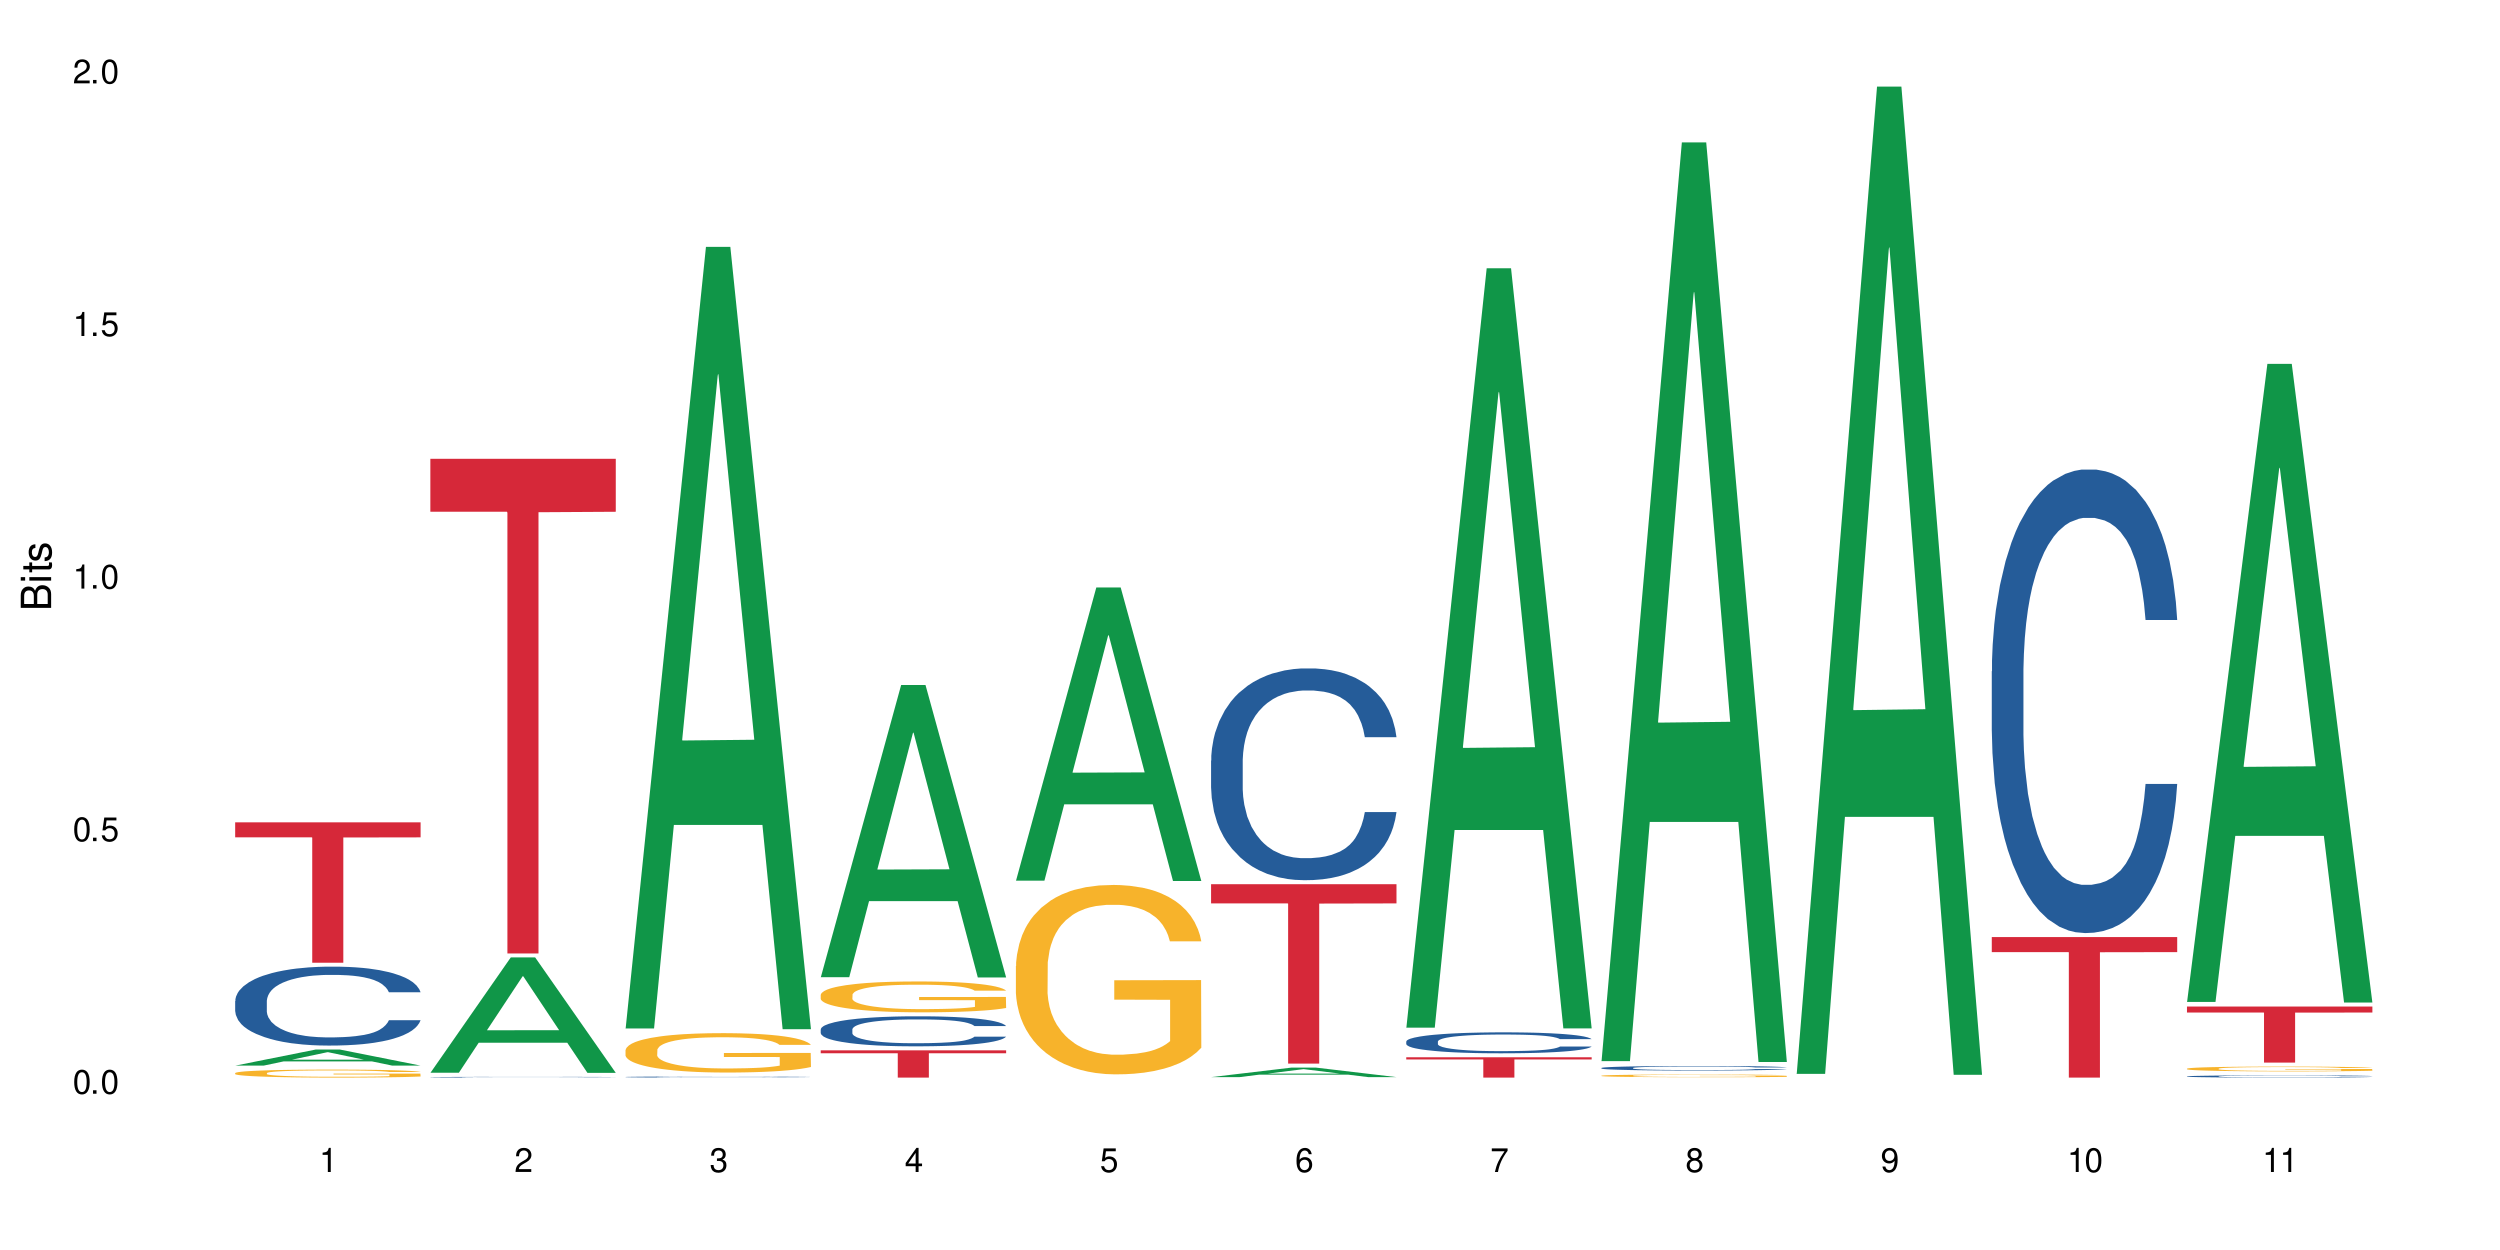 <?xml version="1.0" encoding="UTF-8"?>
<svg xmlns="http://www.w3.org/2000/svg" xmlns:xlink="http://www.w3.org/1999/xlink" width="720" height="360" viewBox="0 0 720 360">
<defs>
<g>
<g id="glyph-0-0">
</g>
<g id="glyph-0-1">
<path d="M 2.641 -6.938 C 2 -6.938 1.422 -6.656 1.078 -6.172 C 0.641 -5.562 0.406 -4.641 0.406 -3.359 C 0.406 -1.016 1.188 0.219 2.641 0.219 C 4.078 0.219 4.859 -1.016 4.859 -3.297 C 4.859 -4.641 4.656 -5.547 4.203 -6.172 C 3.844 -6.656 3.281 -6.938 2.641 -6.938 Z M 2.641 -6.188 C 3.547 -6.188 4 -5.25 4 -3.375 C 4 -1.406 3.562 -0.484 2.625 -0.484 C 1.734 -0.484 1.281 -1.438 1.281 -3.344 C 1.281 -5.25 1.734 -6.188 2.641 -6.188 Z M 2.641 -6.188 "/>
</g>
<g id="glyph-0-2">
<path d="M 1.828 -1 L 0.828 -1 L 0.828 0 L 1.828 0 Z M 1.828 -1 "/>
</g>
<g id="glyph-0-3">
<path d="M 4.562 -6.797 L 1.062 -6.797 L 0.547 -3.094 L 1.328 -3.094 C 1.719 -3.562 2.047 -3.734 2.578 -3.734 C 3.484 -3.734 4.062 -3.109 4.062 -2.094 C 4.062 -1.125 3.484 -0.531 2.578 -0.531 C 1.828 -0.531 1.375 -0.906 1.188 -1.672 L 0.328 -1.672 C 0.453 -1.109 0.547 -0.844 0.75 -0.594 C 1.125 -0.078 1.828 0.219 2.594 0.219 C 3.969 0.219 4.922 -0.781 4.922 -2.219 C 4.922 -3.562 4.031 -4.484 2.719 -4.484 C 2.25 -4.484 1.859 -4.359 1.469 -4.062 L 1.734 -5.969 L 4.562 -5.969 Z M 4.562 -6.797 "/>
</g>
<g id="glyph-0-4">
<path d="M 2.484 -4.938 L 2.484 0 L 3.328 0 L 3.328 -6.938 L 2.766 -6.938 C 2.469 -5.875 2.281 -5.734 0.984 -5.562 L 0.984 -4.938 Z M 2.484 -4.938 "/>
</g>
<g id="glyph-0-5">
<path d="M 4.859 -0.828 L 1.281 -0.828 C 1.359 -1.406 1.672 -1.781 2.5 -2.281 L 3.469 -2.828 C 4.406 -3.344 4.906 -4.062 4.906 -4.906 C 4.906 -5.484 4.672 -6.031 4.266 -6.406 C 3.859 -6.766 3.375 -6.938 2.719 -6.938 C 1.859 -6.938 1.219 -6.625 0.844 -6.031 C 0.609 -5.672 0.5 -5.234 0.484 -4.531 L 1.328 -4.531 C 1.359 -5.016 1.406 -5.281 1.531 -5.516 C 1.75 -5.938 2.188 -6.203 2.703 -6.203 C 3.469 -6.203 4.031 -5.641 4.031 -4.891 C 4.031 -4.344 3.719 -3.859 3.125 -3.516 L 2.234 -3 C 0.812 -2.172 0.406 -1.531 0.328 -0.016 L 4.859 -0.016 Z M 4.859 -0.828 "/>
</g>
<g id="glyph-0-6">
<path d="M 2.125 -3.188 L 2.578 -3.188 C 3.5 -3.188 3.984 -2.766 3.984 -1.922 C 3.984 -1.062 3.469 -0.531 2.594 -0.531 C 1.656 -0.531 1.203 -1 1.156 -2.016 L 0.312 -2.016 C 0.344 -1.453 0.438 -1.094 0.609 -0.781 C 0.953 -0.109 1.625 0.219 2.547 0.219 C 3.953 0.219 4.859 -0.625 4.859 -1.938 C 4.859 -2.828 4.516 -3.297 3.703 -3.594 C 4.344 -3.844 4.656 -4.328 4.656 -5.031 C 4.656 -6.219 3.875 -6.938 2.578 -6.938 C 1.203 -6.938 0.484 -6.172 0.453 -4.703 L 1.297 -4.703 C 1.312 -5.125 1.344 -5.359 1.453 -5.578 C 1.641 -5.969 2.062 -6.203 2.594 -6.203 C 3.344 -6.203 3.797 -5.75 3.797 -5 C 3.797 -4.516 3.609 -4.219 3.25 -4.047 C 3.016 -3.953 2.703 -3.922 2.125 -3.906 Z M 2.125 -3.188 "/>
</g>
<g id="glyph-0-7">
<path d="M 3.141 -1.672 L 3.141 0 L 3.984 0 L 3.984 -1.672 L 4.984 -1.672 L 4.984 -2.438 L 3.984 -2.438 L 3.984 -6.938 L 3.359 -6.938 L 0.266 -2.578 L 0.266 -1.672 Z M 3.141 -2.438 L 1 -2.438 L 3.141 -5.5 Z M 3.141 -2.438 "/>
</g>
<g id="glyph-0-8">
<path d="M 4.781 -5.125 C 4.609 -6.266 3.891 -6.938 2.844 -6.938 C 2.094 -6.938 1.422 -6.578 1.031 -5.953 C 0.594 -5.266 0.406 -4.422 0.406 -3.172 C 0.406 -2 0.578 -1.25 0.984 -0.641 C 1.359 -0.078 1.953 0.219 2.703 0.219 C 3.984 0.219 4.922 -0.75 4.922 -2.094 C 4.922 -3.375 4.062 -4.281 2.844 -4.281 C 2.172 -4.281 1.641 -4.031 1.281 -3.516 C 1.281 -5.234 1.828 -6.188 2.797 -6.188 C 3.391 -6.188 3.797 -5.797 3.938 -5.125 Z M 2.734 -3.531 C 3.547 -3.531 4.062 -2.953 4.062 -2.031 C 4.062 -1.156 3.484 -0.531 2.703 -0.531 C 1.922 -0.531 1.328 -1.188 1.328 -2.078 C 1.328 -2.938 1.906 -3.531 2.734 -3.531 Z M 2.734 -3.531 "/>
</g>
<g id="glyph-0-9">
<path d="M 4.984 -6.797 L 0.438 -6.797 L 0.438 -5.969 L 4.109 -5.969 C 2.5 -3.656 1.828 -2.234 1.328 0 L 2.219 0 C 2.594 -2.172 3.453 -4.047 4.984 -6.094 Z M 4.984 -6.797 "/>
</g>
<g id="glyph-0-10">
<path d="M 3.75 -3.656 C 4.469 -4.094 4.688 -4.438 4.688 -5.078 C 4.688 -6.172 3.844 -6.938 2.641 -6.938 C 1.438 -6.938 0.594 -6.172 0.594 -5.094 C 0.594 -4.438 0.812 -4.094 1.516 -3.656 C 0.734 -3.266 0.359 -2.703 0.359 -1.922 C 0.359 -0.656 1.281 0.219 2.641 0.219 C 3.984 0.219 4.922 -0.656 4.922 -1.922 C 4.922 -2.703 4.531 -3.266 3.75 -3.656 Z M 2.641 -6.188 C 3.359 -6.188 3.812 -5.75 3.812 -5.062 C 3.812 -4.406 3.344 -3.984 2.641 -3.984 C 1.922 -3.984 1.453 -4.406 1.453 -5.078 C 1.453 -5.75 1.922 -6.188 2.641 -6.188 Z M 2.641 -3.266 C 3.484 -3.266 4.062 -2.719 4.062 -1.906 C 4.062 -1.078 3.484 -0.531 2.625 -0.531 C 1.797 -0.531 1.219 -1.094 1.219 -1.906 C 1.219 -2.719 1.781 -3.266 2.641 -3.266 Z M 2.641 -3.266 "/>
</g>
<g id="glyph-0-11">
<path d="M 0.516 -1.578 C 0.672 -0.453 1.406 0.219 2.438 0.219 C 3.188 0.219 3.859 -0.141 4.266 -0.766 C 4.688 -1.453 4.891 -2.297 4.891 -3.547 C 4.891 -4.719 4.703 -5.453 4.312 -6.078 C 3.938 -6.641 3.344 -6.938 2.594 -6.938 C 1.297 -6.938 0.359 -5.969 0.359 -4.625 C 0.359 -3.344 1.234 -2.453 2.453 -2.453 C 3.094 -2.453 3.578 -2.672 4.016 -3.203 C 4 -1.484 3.469 -0.531 2.5 -0.531 C 1.906 -0.531 1.484 -0.906 1.359 -1.578 Z M 2.578 -6.203 C 3.375 -6.203 3.969 -5.531 3.969 -4.641 C 3.969 -3.797 3.391 -3.188 2.547 -3.188 C 1.734 -3.188 1.234 -3.766 1.234 -4.688 C 1.234 -5.562 1.797 -6.203 2.578 -6.203 Z M 2.578 -6.203 "/>
</g>
<g id="glyph-1-0">
</g>
<g id="glyph-1-1">
<path d="M 0 -0.953 L 0 -4.891 C 0 -5.719 -0.234 -6.344 -0.734 -6.797 C -1.188 -7.234 -1.812 -7.469 -2.5 -7.469 C -3.547 -7.469 -4.188 -7 -4.625 -5.875 C -4.984 -6.688 -5.625 -7.094 -6.531 -7.094 C -7.172 -7.094 -7.734 -6.859 -8.141 -6.391 C -8.562 -5.922 -8.75 -5.344 -8.75 -4.5 L -8.75 -0.953 Z M -4.984 -2.062 L -7.766 -2.062 L -7.766 -4.219 C -7.766 -4.844 -7.688 -5.203 -7.453 -5.5 C -7.219 -5.812 -6.859 -5.969 -6.375 -5.969 C -5.891 -5.969 -5.531 -5.812 -5.297 -5.5 C -5.062 -5.203 -4.984 -4.844 -4.984 -4.219 Z M -0.984 -2.062 L -4 -2.062 L -4 -4.781 C -4 -5.766 -3.438 -6.359 -2.484 -6.359 C -1.547 -6.359 -0.984 -5.766 -0.984 -4.781 Z M -0.984 -2.062 "/>
</g>
<g id="glyph-1-2">
<path d="M -6.281 -1.797 L -6.281 -0.797 L 0 -0.797 L 0 -1.797 Z M -8.75 -1.797 L -8.75 -0.797 L -7.484 -0.797 L -7.484 -1.797 Z M -8.75 -1.797 "/>
</g>
<g id="glyph-1-3">
<path d="M -6.281 -3.047 L -6.281 -2.016 L -8.016 -2.016 L -8.016 -1.016 L -6.281 -1.016 L -6.281 -0.172 L -5.469 -0.172 L -5.469 -1.016 L -0.719 -1.016 C -0.078 -1.016 0.281 -1.453 0.281 -2.234 C 0.281 -2.5 0.25 -2.719 0.188 -3.047 L -0.641 -3.047 C -0.609 -2.906 -0.594 -2.766 -0.594 -2.562 C -0.594 -2.141 -0.719 -2.016 -1.156 -2.016 L -5.469 -2.016 L -5.469 -3.047 Z M -6.281 -3.047 "/>
</g>
<g id="glyph-1-4">
<path d="M -4.531 -5.25 C -5.766 -5.25 -6.469 -4.422 -6.469 -2.969 C -6.469 -1.516 -5.719 -0.562 -4.547 -0.562 C -3.562 -0.562 -3.094 -1.062 -2.734 -2.562 L -2.516 -3.484 C -2.344 -4.188 -2.094 -4.469 -1.641 -4.469 C -1.047 -4.469 -0.641 -3.875 -0.641 -3 C -0.641 -2.453 -0.797 -2 -1.062 -1.75 C -1.25 -1.594 -1.422 -1.531 -1.875 -1.469 L -1.875 -0.406 C -0.422 -0.453 0.281 -1.266 0.281 -2.922 C 0.281 -4.5 -0.5 -5.516 -1.719 -5.516 C -2.656 -5.516 -3.172 -4.984 -3.469 -3.734 L -3.703 -2.766 C -3.891 -1.953 -4.156 -1.609 -4.594 -1.609 C -5.188 -1.609 -5.547 -2.125 -5.547 -2.938 C -5.547 -3.75 -5.203 -4.172 -4.531 -4.203 Z M -4.531 -5.25 "/>
</g>
</g>
</defs>
<rect x="-72" y="-36" width="864" height="432" fill="rgb(100%, 100%, 100%)" fill-opacity="1"/>
<path fill-rule="nonzero" fill="rgb(6.275%, 58.824%, 28.235%)" fill-opacity="1" d="M 67.73 306.895 L 67.789 306.891 L 90.895 302.273 L 97.91 302.273 L 121.133 306.898 L 112.973 306.898 L 107.152 305.691 L 81.652 305.691 L 75.945 306.895 L 67.73 306.895 L 84.105 305.191 L 104.816 305.188 L 94.488 303.031 L 94.375 303.027 L 94.262 303.039 L 84.047 305.188 L 84.105 305.191 Z M 67.73 306.895 "/>
<path fill-rule="nonzero" fill="rgb(14.51%, 36.078%, 60%)" fill-opacity="1" d="M 67.73 288.293 L 67.797 288.273 L 67.797 287.773 L 67.992 286.984 L 68.449 285.988 L 68.902 285.301 L 70.074 284.078 L 71.703 282.891 L 73.398 281.977 L 74.633 281.438 L 75.742 281.023 L 78.281 280.254 L 79.91 279.859 L 81.668 279.508 L 83.816 279.152 L 85.379 278.945 L 88.895 278.613 L 91.5 278.469 L 93.52 278.406 L 97.883 278.406 L 100.488 278.488 L 102.375 278.594 L 104.461 278.758 L 106.219 278.945 L 109.281 279.402 L 112.016 279.984 L 113.254 280.316 L 115.207 280.961 L 116.703 281.582 L 117.746 282.125 L 118.918 282.891 L 119.961 283.828 L 120.742 284.887 L 121.133 285.781 L 112.016 285.781 L 111.559 284.949 L 111.039 284.305 L 110.062 283.453 L 109.086 282.852 L 107.715 282.25 L 106.48 281.855 L 104.785 281.461 L 103.289 281.211 L 101.727 281.023 L 100.227 280.898 L 97.363 280.773 L 94.039 280.773 L 92.805 280.816 L 90.262 280.98 L 88.895 281.125 L 86.941 281.418 L 85.574 281.688 L 83.945 282.102 L 82.84 282.457 L 81.473 282.996 L 80.496 283.473 L 79.387 284.16 L 78.738 284.68 L 78.152 285.262 L 77.629 285.945 L 77.238 286.672 L 76.977 287.441 L 76.848 288.188 L 76.848 291.41 L 76.977 292.156 L 77.305 293.027 L 78.152 294.297 L 79.387 295.395 L 80.82 296.27 L 82.188 296.891 L 82.969 297.184 L 84.012 297.516 L 85.641 297.93 L 87.984 298.348 L 89.352 298.512 L 91.438 298.68 L 93.586 298.762 L 96.449 298.762 L 98.988 298.68 L 100.684 298.574 L 102.441 298.406 L 104.852 298.055 L 106.348 297.723 L 107.652 297.328 L 108.629 296.934 L 109.281 296.602 L 110.258 295.957 L 111.039 295.25 L 111.625 294.523 L 112.016 293.816 L 121.133 293.816 L 120.742 294.648 L 120.156 295.457 L 119.57 296.062 L 118.656 296.789 L 117.613 297.434 L 116.117 298.16 L 114.879 298.637 L 113.254 299.156 L 111.754 299.551 L 110.125 299.902 L 107.715 300.32 L 106.152 300.527 L 104.461 300.715 L 102.441 300.879 L 99.902 301.023 L 97.168 301.109 L 94.625 301.129 L 91.891 301.086 L 89.871 301.004 L 87.203 300.816 L 83.883 300.445 L 81.473 300.051 L 79.582 299.656 L 77.957 299.238 L 76.133 298.68 L 73.789 297.766 L 72.355 297.059 L 71.379 296.477 L 70.27 295.668 L 69.488 294.938 L 68.578 293.777 L 67.926 292.301 L 67.73 291.16 Z M 67.73 288.293 "/>
<path fill-rule="nonzero" fill="rgb(96.863%, 70.196%, 16.863%)" fill-opacity="1" d="M 67.73 309.031 L 67.797 309.031 L 67.797 308.988 L 68.055 308.895 L 68.707 308.762 L 69.555 308.656 L 70.465 308.57 L 71.051 308.527 L 72.027 308.465 L 72.875 308.418 L 75.023 308.324 L 77.762 308.234 L 79.258 308.195 L 80.949 308.16 L 83.359 308.121 L 84.469 308.105 L 87.855 308.074 L 91.695 308.051 L 95.93 308.047 L 97.883 308.047 L 100.555 308.055 L 104.199 308.078 L 106.285 308.102 L 107.91 308.121 L 109.605 308.148 L 111.688 308.191 L 113.645 308.242 L 115.207 308.293 L 116.77 308.355 L 118.07 308.422 L 119.18 308.496 L 120.156 308.582 L 120.742 308.656 L 121.133 308.73 L 112.078 308.73 L 111.559 308.656 L 110.973 308.602 L 109.996 308.531 L 109.02 308.48 L 108.043 308.441 L 106.219 308.387 L 104.656 308.352 L 102.703 308.324 L 100.812 308.305 L 98.664 308.293 L 97.363 308.285 L 93.91 308.285 L 90.785 308.301 L 88.961 308.32 L 87.66 308.336 L 85.836 308.367 L 84.727 308.391 L 84.078 308.41 L 82.125 308.473 L 80.82 308.535 L 80.105 308.574 L 79.191 308.637 L 78.543 308.695 L 77.824 308.777 L 77.434 308.84 L 76.914 308.984 L 76.848 309.363 L 77.043 309.441 L 77.434 309.527 L 77.957 309.605 L 78.738 309.684 L 79.52 309.746 L 80.887 309.828 L 82.059 309.883 L 82.969 309.918 L 84.727 309.977 L 85.445 309.996 L 87.137 310.031 L 88.895 310.062 L 91.047 310.086 L 92.672 310.098 L 95.277 310.109 L 98.598 310.109 L 102.508 310.098 L 104.98 310.082 L 106.676 310.062 L 107.781 310.051 L 109.148 310.027 L 110.125 310.004 L 111.039 309.98 L 112.145 309.945 L 112.145 309.441 L 96.059 309.441 L 96.059 309.203 L 121.066 309.203 L 121.133 310.027 L 119.766 310.082 L 118.07 310.137 L 116.441 310.18 L 114.75 310.215 L 112.34 310.254 L 110.387 310.281 L 107.391 310.309 L 104.656 310.328 L 101.789 310.34 L 99.25 310.348 L 96.254 310.352 L 93.586 310.348 L 90.719 310.332 L 88.441 310.316 L 86.355 310.297 L 84.273 310.27 L 81.668 310.223 L 79.973 310.188 L 78.215 310.145 L 76.457 310.09 L 74.895 310.035 L 73.852 309.988 L 72.812 309.941 L 71.703 309.875 L 70.66 309.805 L 69.879 309.738 L 69.164 309.664 L 68.645 309.598 L 68.121 309.5 L 67.859 309.426 L 67.73 309.359 Z M 67.73 309.031 "/>
<path fill-rule="nonzero" fill="rgb(83.922%, 15.686%, 22.353%)" fill-opacity="1" d="M 67.73 236.832 L 121.133 236.832 L 121.133 241.16 L 98.875 241.199 L 98.875 277.258 L 89.922 277.258 L 89.922 241.234 L 89.793 241.16 L 67.73 241.16 Z M 67.73 236.832 "/>
<path fill-rule="nonzero" fill="rgb(6.275%, 58.824%, 28.235%)" fill-opacity="1" d="M 123.941 308.957 L 124 308.926 L 147.105 275.738 L 154.125 275.738 L 177.344 308.988 L 169.184 308.988 L 163.367 300.309 L 137.863 300.309 L 132.156 308.957 L 123.941 308.957 L 140.316 296.719 L 161.027 296.688 L 150.699 281.172 L 150.586 281.141 L 150.473 281.234 L 140.258 296.688 L 140.316 296.719 Z M 123.941 308.957 "/>
<path fill-rule="nonzero" fill="rgb(14.51%, 36.078%, 60%)" fill-opacity="1" d="M 123.941 310.227 L 124.008 310.227 L 124.008 310.223 L 124.203 310.215 L 124.66 310.207 L 125.113 310.199 L 126.285 310.188 L 127.914 310.176 L 129.609 310.168 L 130.844 310.164 L 131.953 310.16 L 134.492 310.152 L 136.121 310.148 L 137.879 310.145 L 140.027 310.141 L 141.59 310.141 L 145.109 310.137 L 160.672 310.137 L 162.43 310.141 L 165.492 310.145 L 168.227 310.148 L 169.465 310.152 L 171.418 310.16 L 172.914 310.164 L 173.957 310.172 L 175.129 310.176 L 176.172 310.188 L 176.953 310.195 L 177.344 310.203 L 168.227 310.203 L 167.77 310.195 L 167.25 310.191 L 165.297 310.176 L 163.93 310.172 L 162.691 310.168 L 160.996 310.164 L 159.5 310.16 L 156.438 310.16 L 153.574 310.156 L 149.016 310.156 L 146.477 310.16 L 145.109 310.16 L 143.152 310.164 L 141.785 310.164 L 140.156 310.168 L 139.051 310.172 L 137.684 310.18 L 136.707 310.184 L 135.598 310.188 L 134.949 310.195 L 134.363 310.199 L 133.84 310.207 L 133.449 310.215 L 133.191 310.219 L 133.059 310.227 L 133.059 310.258 L 133.191 310.266 L 133.516 310.273 L 134.363 310.285 L 135.598 310.297 L 137.031 310.305 L 138.398 310.309 L 139.18 310.312 L 140.223 310.316 L 141.852 310.32 L 144.195 310.324 L 145.562 310.324 L 147.648 310.328 L 155.203 310.328 L 156.895 310.324 L 158.652 310.324 L 161.062 310.32 L 162.559 310.316 L 163.863 310.312 L 164.84 310.309 L 165.492 310.309 L 166.469 310.301 L 167.25 310.293 L 167.836 310.289 L 168.227 310.281 L 177.344 310.281 L 176.953 310.289 L 176.367 310.297 L 175.781 310.301 L 174.867 310.309 L 173.828 310.316 L 172.328 310.32 L 171.09 310.328 L 169.465 310.332 L 167.965 310.336 L 166.336 310.34 L 163.93 310.344 L 162.363 310.344 L 160.672 310.348 L 156.113 310.348 L 153.379 310.352 L 148.102 310.352 L 146.086 310.348 L 143.414 310.348 L 140.094 310.344 L 137.684 310.34 L 135.793 310.336 L 134.168 310.332 L 132.344 310.328 L 130 310.316 L 128.566 310.312 L 127.59 310.305 L 126.48 310.297 L 125.699 310.293 L 124.789 310.281 L 124.137 310.266 L 123.941 310.254 Z M 123.941 310.227 "/>
<path fill-rule="nonzero" fill="rgb(83.922%, 15.686%, 22.353%)" fill-opacity="1" d="M 123.941 132.141 L 177.344 132.141 L 177.344 147.387 L 155.086 147.523 L 155.086 274.594 L 146.133 274.594 L 146.133 147.656 L 146.004 147.387 L 123.941 147.387 Z M 123.941 132.141 "/>
<path fill-rule="nonzero" fill="rgb(6.275%, 58.824%, 28.235%)" fill-opacity="1" d="M 180.152 296.191 L 180.211 295.98 L 203.316 71.094 L 210.336 71.094 L 233.555 296.402 L 225.395 296.402 L 219.578 237.59 L 194.074 237.59 L 188.371 296.191 L 180.152 296.191 L 196.527 213.262 L 217.238 213.047 L 206.91 107.906 L 206.797 107.691 L 206.684 108.328 L 196.473 213.047 L 196.527 213.262 Z M 180.152 296.191 "/>
<path fill-rule="nonzero" fill="rgb(14.51%, 36.078%, 60%)" fill-opacity="1" d="M 180.152 310.172 L 180.219 310.172 L 180.219 310.168 L 180.414 310.156 L 180.871 310.141 L 181.324 310.133 L 182.5 310.117 L 184.125 310.098 L 185.82 310.086 L 187.059 310.078 L 188.164 310.074 L 190.703 310.062 L 192.332 310.059 L 194.09 310.055 L 196.238 310.047 L 197.801 310.047 L 201.32 310.039 L 214.801 310.039 L 216.883 310.043 L 218.641 310.047 L 221.703 310.051 L 224.438 310.059 L 225.676 310.062 L 227.629 310.074 L 229.125 310.082 L 230.168 310.09 L 231.34 310.098 L 232.383 310.113 L 233.164 310.125 L 233.555 310.141 L 224.438 310.141 L 223.98 310.129 L 223.461 310.117 L 222.484 310.105 L 221.508 310.098 L 220.141 310.09 L 218.902 310.086 L 217.207 310.078 L 215.711 310.078 L 214.148 310.074 L 212.648 310.07 L 205.227 310.07 L 202.688 310.074 L 201.32 310.074 L 199.363 310.078 L 197.996 310.082 L 196.371 310.09 L 195.262 310.094 L 193.895 310.102 L 192.918 310.105 L 191.812 310.117 L 191.16 310.125 L 190.574 310.133 L 190.051 310.141 L 189.66 310.152 L 189.402 310.16 L 189.27 310.172 L 189.27 310.215 L 189.402 310.227 L 189.727 310.238 L 190.574 310.258 L 191.812 310.27 L 193.242 310.285 L 194.609 310.293 L 195.395 310.297 L 196.434 310.301 L 198.062 310.305 L 200.406 310.312 L 201.773 310.312 L 203.859 310.316 L 213.105 310.316 L 214.863 310.312 L 217.273 310.309 L 218.773 310.305 L 220.074 310.297 L 221.051 310.293 L 221.703 310.289 L 222.68 310.277 L 223.461 310.27 L 224.438 310.25 L 233.555 310.25 L 233.164 310.262 L 232.578 310.273 L 231.992 310.281 L 231.082 310.289 L 230.039 310.301 L 228.539 310.309 L 227.305 310.316 L 225.676 310.324 L 224.176 310.328 L 222.551 310.332 L 220.141 310.34 L 218.578 310.34 L 216.883 310.344 L 214.863 310.348 L 212.324 310.348 L 209.59 310.352 L 207.051 310.352 L 204.316 310.348 L 199.625 310.348 L 196.305 310.34 L 193.895 310.336 L 192.008 310.328 L 190.379 310.324 L 188.555 310.316 L 186.211 310.305 L 184.777 310.293 L 183.801 310.285 L 182.695 310.273 L 181.914 310.266 L 181 310.25 L 180.348 310.23 L 180.152 310.215 Z M 180.152 310.172 "/>
<path fill-rule="nonzero" fill="rgb(96.863%, 70.196%, 16.863%)" fill-opacity="1" d="M 180.152 302.406 L 180.219 302.395 L 180.219 302.188 L 180.48 301.723 L 181.129 301.082 L 181.977 300.551 L 182.891 300.137 L 183.477 299.922 L 184.453 299.609 L 185.297 299.383 L 187.449 298.914 L 190.184 298.48 L 191.68 298.293 L 193.375 298.117 L 195.785 297.922 L 196.891 297.848 L 200.277 297.684 L 204.121 297.578 L 208.352 297.547 L 210.305 297.559 L 212.977 297.602 L 216.621 297.715 L 218.707 297.816 L 220.336 297.922 L 222.027 298.055 L 224.113 298.262 L 226.066 298.512 L 227.629 298.762 L 229.191 299.07 L 230.492 299.402 L 231.602 299.766 L 232.578 300.199 L 233.164 300.562 L 233.555 300.926 L 224.504 300.926 L 223.98 300.562 L 223.395 300.281 L 222.418 299.941 L 221.441 299.691 L 220.465 299.496 L 218.641 299.227 L 217.078 299.059 L 215.125 298.914 L 213.238 298.82 L 211.086 298.762 L 209.785 298.738 L 206.332 298.738 L 203.207 298.812 L 201.383 298.895 L 200.082 298.977 L 198.258 299.133 L 197.152 299.258 L 196.5 299.34 L 194.547 299.66 L 193.242 299.953 L 192.527 300.148 L 191.617 300.461 L 190.965 300.738 L 190.246 301.152 L 189.855 301.465 L 189.336 302.168 L 189.27 304.031 L 189.465 304.426 L 189.855 304.852 L 190.379 305.223 L 191.16 305.617 L 191.941 305.918 L 193.309 306.324 L 194.48 306.59 L 195.395 306.77 L 197.152 307.047 L 197.867 307.141 L 199.562 307.328 L 201.32 307.473 L 203.469 307.598 L 205.098 307.66 L 207.699 307.711 L 211.023 307.711 L 214.93 307.648 L 217.402 307.566 L 219.098 307.484 L 220.203 307.41 L 221.57 307.297 L 222.551 307.191 L 223.461 307.078 L 224.566 306.902 L 224.566 304.426 L 208.484 304.418 L 208.484 303.258 L 233.488 303.246 L 233.555 307.297 L 232.188 307.574 L 230.492 307.844 L 228.867 308.051 L 227.172 308.227 L 224.762 308.426 L 222.809 308.551 L 219.812 308.695 L 217.078 308.789 L 214.215 308.852 L 211.672 308.883 L 208.68 308.891 L 206.008 308.871 L 203.141 308.809 L 200.863 308.727 L 198.777 308.621 L 196.695 308.488 L 194.09 308.27 L 192.398 308.094 L 190.641 307.875 L 188.879 307.617 L 187.316 307.336 L 186.277 307.121 L 185.234 306.871 L 184.125 306.562 L 183.086 306.207 L 182.305 305.887 L 181.586 305.523 L 181.066 305.184 L 180.543 304.715 L 180.285 304.344 L 180.152 304.023 Z M 180.152 302.406 "/>
<path fill-rule="nonzero" fill="rgb(6.275%, 58.824%, 28.235%)" fill-opacity="1" d="M 236.367 281.434 L 236.422 281.355 L 259.527 197.289 L 266.547 197.289 L 289.766 281.516 L 281.609 281.516 L 275.789 259.527 L 250.285 259.527 L 244.582 281.434 L 236.367 281.434 L 252.738 250.434 L 273.449 250.355 L 263.121 211.047 L 263.008 210.969 L 262.895 211.207 L 252.684 250.355 L 252.738 250.434 Z M 236.367 281.434 "/>
<path fill-rule="nonzero" fill="rgb(14.51%, 36.078%, 60%)" fill-opacity="1" d="M 236.367 296.461 L 236.43 296.453 L 236.43 296.262 L 236.625 295.961 L 237.082 295.582 L 237.539 295.32 L 238.711 294.855 L 240.34 294.402 L 242.031 294.055 L 243.27 293.852 L 244.375 293.691 L 246.914 293.398 L 248.543 293.25 L 250.301 293.117 L 252.449 292.98 L 254.016 292.902 L 257.531 292.777 L 260.137 292.719 L 262.152 292.695 L 266.516 292.695 L 269.121 292.727 L 271.012 292.766 L 273.094 292.832 L 274.852 292.902 L 277.914 293.074 L 280.648 293.297 L 281.887 293.422 L 283.84 293.668 L 285.34 293.906 L 286.379 294.113 L 287.551 294.402 L 288.594 294.762 L 289.375 295.164 L 289.766 295.504 L 280.648 295.504 L 280.191 295.188 L 279.672 294.941 L 278.695 294.617 L 277.719 294.387 L 276.352 294.16 L 275.113 294.008 L 273.422 293.859 L 271.922 293.762 L 270.359 293.691 L 268.863 293.645 L 265.996 293.598 L 262.676 293.598 L 261.438 293.613 L 258.898 293.676 L 257.531 293.73 L 255.578 293.844 L 254.211 293.945 L 252.582 294.105 L 251.473 294.238 L 250.105 294.445 L 249.129 294.625 L 248.023 294.887 L 247.371 295.082 L 246.785 295.305 L 246.266 295.566 L 245.875 295.844 L 245.613 296.137 L 245.484 296.422 L 245.484 297.645 L 245.613 297.93 L 245.938 298.262 L 246.785 298.746 L 248.023 299.164 L 249.457 299.496 L 250.824 299.734 L 251.605 299.844 L 252.645 299.969 L 254.273 300.129 L 256.617 300.285 L 257.984 300.348 L 260.07 300.414 L 262.219 300.445 L 265.086 300.445 L 267.625 300.414 L 269.316 300.371 L 271.074 300.309 L 273.484 300.176 L 274.984 300.047 L 276.285 299.898 L 277.262 299.75 L 277.914 299.621 L 278.891 299.375 L 279.672 299.109 L 280.258 298.832 L 280.648 298.562 L 289.766 298.562 L 289.375 298.879 L 288.789 299.188 L 288.203 299.418 L 287.293 299.691 L 286.25 299.938 L 284.75 300.215 L 283.516 300.398 L 281.887 300.594 L 280.387 300.746 L 278.762 300.879 L 276.352 301.035 L 274.789 301.117 L 273.094 301.188 L 271.074 301.25 L 268.535 301.305 L 265.801 301.336 L 263.262 301.344 L 260.527 301.328 L 258.508 301.297 L 255.836 301.227 L 252.516 301.086 L 250.105 300.934 L 248.219 300.785 L 246.59 300.625 L 244.766 300.414 L 242.422 300.066 L 240.988 299.797 L 240.012 299.574 L 238.906 299.266 L 238.125 298.988 L 237.211 298.547 L 236.562 297.984 L 236.367 297.551 Z M 236.367 296.461 "/>
<path fill-rule="nonzero" fill="rgb(96.863%, 70.196%, 16.863%)" fill-opacity="1" d="M 236.367 286.469 L 236.43 286.461 L 236.43 286.297 L 236.691 285.934 L 237.344 285.43 L 238.188 285.016 L 239.102 284.691 L 239.688 284.52 L 240.664 284.277 L 241.512 284.098 L 243.66 283.73 L 246.395 283.391 L 247.891 283.246 L 249.586 283.105 L 251.996 282.953 L 253.102 282.895 L 256.488 282.766 L 260.332 282.684 L 264.562 282.66 L 266.516 282.668 L 269.188 282.699 L 272.836 282.789 L 274.918 282.871 L 276.547 282.953 L 278.238 283.059 L 280.324 283.223 L 282.277 283.414 L 283.84 283.609 L 285.402 283.855 L 286.707 284.113 L 287.812 284.398 L 288.789 284.738 L 289.375 285.023 L 289.766 285.309 L 280.715 285.309 L 280.191 285.023 L 279.605 284.805 L 278.629 284.535 L 277.652 284.34 L 276.676 284.188 L 274.852 283.977 L 273.289 283.848 L 271.336 283.73 L 269.449 283.66 L 267.301 283.609 L 265.996 283.594 L 262.543 283.594 L 259.418 283.652 L 257.594 283.715 L 256.293 283.781 L 254.469 283.902 L 253.363 284 L 252.711 284.066 L 250.758 284.316 L 249.457 284.543 L 248.738 284.699 L 247.828 284.941 L 247.176 285.16 L 246.461 285.484 L 246.07 285.73 L 245.547 286.281 L 245.484 287.742 L 245.68 288.051 L 246.07 288.383 L 246.59 288.676 L 247.371 288.984 L 248.152 289.219 L 249.52 289.535 L 250.691 289.746 L 251.605 289.887 L 253.363 290.105 L 254.078 290.18 L 255.773 290.324 L 257.531 290.438 L 259.68 290.535 L 261.309 290.586 L 263.914 290.625 L 267.234 290.625 L 271.141 290.574 L 273.617 290.512 L 275.309 290.445 L 276.418 290.391 L 277.785 290.301 L 278.762 290.219 L 279.672 290.129 L 280.781 289.992 L 280.781 288.051 L 264.695 288.043 L 264.695 287.133 L 289.699 287.125 L 289.766 290.301 L 288.398 290.52 L 286.707 290.73 L 285.078 290.891 L 283.383 291.031 L 280.977 291.184 L 279.02 291.281 L 276.023 291.395 L 273.289 291.469 L 270.426 291.52 L 267.887 291.543 L 264.891 291.551 L 262.219 291.535 L 259.355 291.484 L 257.074 291.422 L 254.992 291.34 L 252.906 291.234 L 250.301 291.062 L 248.609 290.926 L 246.852 290.754 L 245.094 290.551 L 243.527 290.332 L 242.488 290.16 L 241.445 289.969 L 240.34 289.723 L 239.297 289.449 L 238.516 289.195 L 237.797 288.91 L 237.277 288.645 L 236.758 288.277 L 236.496 287.984 L 236.367 287.734 Z M 236.367 286.469 "/>
<path fill-rule="nonzero" fill="rgb(83.922%, 15.686%, 22.353%)" fill-opacity="1" d="M 236.367 302.492 L 289.766 302.492 L 289.766 303.332 L 267.512 303.34 L 267.512 310.352 L 258.555 310.352 L 258.555 303.348 L 258.426 303.332 L 236.367 303.332 Z M 236.367 302.492 "/>
<path fill-rule="nonzero" fill="rgb(6.275%, 58.824%, 28.235%)" fill-opacity="1" d="M 292.578 253.637 L 292.633 253.559 L 315.738 169.191 L 322.758 169.191 L 345.977 253.719 L 337.82 253.719 L 332 231.652 L 306.496 231.652 L 300.793 253.637 L 292.578 253.637 L 308.949 222.527 L 329.66 222.445 L 319.336 183 L 319.219 182.922 L 319.105 183.16 L 308.895 222.445 L 308.949 222.527 Z M 292.578 253.637 "/>
<path fill-rule="nonzero" fill="rgb(96.863%, 70.196%, 16.863%)" fill-opacity="1" d="M 292.578 278.23 L 292.641 278.18 L 292.641 277.184 L 292.902 274.941 L 293.555 271.852 L 294.398 269.312 L 295.312 267.32 L 295.898 266.273 L 296.875 264.777 L 297.723 263.684 L 299.871 261.441 L 302.605 259.348 L 304.105 258.449 L 305.797 257.605 L 308.207 256.656 L 309.312 256.309 L 312.699 255.512 L 316.543 255.012 L 320.773 254.863 L 322.73 254.914 L 325.398 255.113 L 329.047 255.66 L 331.129 256.16 L 332.758 256.656 L 334.449 257.305 L 336.535 258.301 L 338.488 259.496 L 340.051 260.691 L 341.613 262.188 L 342.918 263.781 L 344.023 265.527 L 345 267.617 L 345.586 269.363 L 345.977 271.105 L 336.926 271.105 L 336.406 269.363 L 335.82 268.016 L 334.84 266.371 L 333.863 265.176 L 332.887 264.23 L 331.066 262.934 L 329.5 262.137 L 327.547 261.441 L 325.66 260.992 L 323.512 260.691 L 322.207 260.594 L 318.758 260.594 L 315.629 260.941 L 313.809 261.34 L 312.504 261.738 L 310.68 262.488 L 309.574 263.086 L 308.922 263.484 L 306.969 265.027 L 305.668 266.422 L 304.949 267.367 L 304.039 268.863 L 303.387 270.207 L 302.672 272.203 L 302.281 273.695 L 301.758 277.086 L 301.695 286.051 L 301.891 287.945 L 302.281 289.988 L 302.801 291.781 L 303.582 293.676 L 304.363 295.121 L 305.73 297.062 L 306.902 298.359 L 307.816 299.207 L 309.574 300.551 L 310.289 301 L 311.984 301.895 L 313.742 302.594 L 315.891 303.191 L 317.52 303.488 L 320.125 303.738 L 323.445 303.738 L 327.352 303.441 L 329.828 303.043 L 331.52 302.645 L 332.629 302.293 L 333.996 301.746 L 334.973 301.246 L 335.883 300.699 L 336.992 299.852 L 336.992 287.945 L 320.906 287.895 L 320.906 282.316 L 345.914 282.266 L 345.977 301.746 L 344.609 303.09 L 342.918 304.387 L 341.289 305.383 L 339.598 306.23 L 337.188 307.176 L 335.234 307.773 L 332.238 308.473 L 329.5 308.922 L 326.637 309.219 L 324.098 309.367 L 321.102 309.418 L 318.43 309.32 L 315.566 309.02 L 313.285 308.621 L 311.203 308.125 L 309.117 307.477 L 306.512 306.43 L 304.82 305.582 L 303.062 304.535 L 301.305 303.289 L 299.742 301.945 L 298.699 300.898 L 297.656 299.703 L 296.551 298.207 L 295.508 296.516 L 294.727 294.969 L 294.008 293.227 L 293.488 291.582 L 292.969 289.34 L 292.707 287.547 L 292.578 286.004 Z M 292.578 278.23 "/>
<path fill-rule="nonzero" fill="rgb(6.275%, 58.824%, 28.235%)" fill-opacity="1" d="M 348.789 310.207 L 348.844 310.207 L 371.953 307.469 L 378.969 307.469 L 402.188 310.211 L 394.031 310.211 L 388.211 309.496 L 362.711 309.496 L 357.004 310.207 L 348.789 310.207 L 365.164 309.199 L 385.871 309.195 L 375.547 307.918 L 375.434 307.914 L 375.316 307.922 L 365.105 309.195 L 365.164 309.199 Z M 348.789 310.207 "/>
<path fill-rule="nonzero" fill="rgb(14.51%, 36.078%, 60%)" fill-opacity="1" d="M 348.789 219.059 L 348.852 219.004 L 348.852 217.664 L 349.051 215.547 L 349.504 212.871 L 349.961 211.031 L 351.133 207.742 L 352.762 204.566 L 354.453 202.113 L 355.691 200.664 L 356.797 199.551 L 359.34 197.488 L 360.965 196.43 L 362.727 195.48 L 364.875 194.535 L 366.438 193.977 L 369.953 193.086 L 372.559 192.695 L 374.578 192.527 L 378.941 192.527 L 381.547 192.75 L 383.434 193.027 L 385.52 193.473 L 387.277 193.977 L 390.336 195.203 L 393.07 196.762 L 394.309 197.656 L 396.262 199.383 L 397.762 201.055 L 398.805 202.504 L 399.977 204.566 L 401.016 207.074 L 401.797 209.918 L 402.188 212.312 L 393.07 212.312 L 392.617 210.086 L 392.094 208.355 L 391.117 206.07 L 390.141 204.453 L 388.773 202.84 L 387.535 201.781 L 385.844 200.719 L 384.344 200.051 L 382.781 199.551 L 381.285 199.215 L 378.418 198.883 L 375.098 198.883 L 373.859 198.992 L 371.32 199.438 L 369.953 199.828 L 368 200.609 L 366.633 201.332 L 365.004 202.449 L 363.898 203.395 L 362.531 204.844 L 361.551 206.129 L 360.445 207.965 L 359.793 209.359 L 359.207 210.922 L 358.688 212.762 L 358.297 214.711 L 358.035 216.773 L 357.906 218.781 L 357.906 227.418 L 358.035 229.426 L 358.363 231.766 L 359.207 235.168 L 360.445 238.121 L 361.879 240.461 L 363.246 242.133 L 364.027 242.914 L 365.07 243.805 L 366.695 244.922 L 369.043 246.035 L 370.41 246.48 L 372.492 246.926 L 374.641 247.148 L 377.508 247.148 L 380.047 246.926 L 381.742 246.648 L 383.5 246.203 L 385.91 245.254 L 387.406 244.363 L 388.707 243.305 L 389.688 242.246 L 390.336 241.352 L 391.312 239.625 L 392.094 237.73 L 392.68 235.781 L 393.07 233.883 L 402.188 233.883 L 401.797 236.113 L 401.211 238.289 L 400.625 239.902 L 399.715 241.855 L 398.672 243.582 L 397.176 245.535 L 395.938 246.816 L 394.309 248.207 L 392.812 249.27 L 391.184 250.215 L 388.773 251.332 L 387.211 251.887 L 385.52 252.391 L 383.5 252.836 L 380.961 253.227 L 378.223 253.449 L 375.684 253.504 L 372.949 253.391 L 370.93 253.168 L 368.262 252.668 L 364.938 251.664 L 362.531 250.605 L 360.641 249.547 L 359.012 248.434 L 357.188 246.926 L 354.844 244.473 L 353.41 242.578 L 352.434 241.02 L 351.328 238.844 L 350.547 236.895 L 349.637 233.773 L 348.984 229.816 L 348.789 226.75 Z M 348.789 219.059 "/>
<path fill-rule="nonzero" fill="rgb(83.922%, 15.686%, 22.353%)" fill-opacity="1" d="M 348.789 254.648 L 402.188 254.648 L 402.188 260.18 L 379.934 260.23 L 379.934 306.324 L 370.98 306.324 L 370.98 260.277 L 370.848 260.18 L 348.789 260.18 Z M 348.789 254.648 "/>
<path fill-rule="nonzero" fill="rgb(6.275%, 58.824%, 28.235%)" fill-opacity="1" d="M 405 295.969 L 405.059 295.766 L 428.164 77.266 L 435.18 77.266 L 458.402 296.176 L 450.242 296.176 L 444.422 239.031 L 418.922 239.031 L 413.215 295.969 L 405 295.969 L 421.375 215.395 L 442.082 215.188 L 431.758 113.031 L 431.645 112.824 L 431.527 113.441 L 421.316 215.188 L 421.375 215.395 Z M 405 295.969 "/>
<path fill-rule="nonzero" fill="rgb(14.51%, 36.078%, 60%)" fill-opacity="1" d="M 405 299.945 L 405.066 299.941 L 405.066 299.809 L 405.262 299.598 L 405.715 299.332 L 406.172 299.152 L 407.344 298.828 L 408.973 298.512 L 410.664 298.27 L 411.902 298.125 L 413.012 298.016 L 415.551 297.812 L 417.18 297.707 L 418.938 297.613 L 421.086 297.52 L 422.648 297.465 L 426.164 297.379 L 428.77 297.34 L 430.789 297.32 L 435.152 297.32 L 437.758 297.344 L 439.645 297.371 L 441.73 297.414 L 443.488 297.465 L 446.547 297.586 L 449.285 297.742 L 450.52 297.828 L 452.473 298 L 453.973 298.164 L 455.016 298.309 L 456.188 298.512 L 457.227 298.762 L 458.012 299.043 L 458.402 299.277 L 449.285 299.277 L 448.828 299.059 L 448.309 298.887 L 447.328 298.66 L 446.352 298.5 L 444.984 298.34 L 443.746 298.238 L 442.055 298.133 L 440.559 298.066 L 438.992 298.016 L 437.496 297.984 L 434.629 297.949 L 431.309 297.949 L 430.07 297.961 L 427.531 298.004 L 426.164 298.043 L 424.211 298.121 L 422.844 298.191 L 421.215 298.305 L 420.109 298.398 L 418.742 298.539 L 417.766 298.668 L 416.656 298.848 L 416.004 298.988 L 415.418 299.141 L 414.898 299.324 L 414.508 299.516 L 414.246 299.719 L 414.117 299.918 L 414.117 300.773 L 414.246 300.969 L 414.574 301.203 L 415.418 301.539 L 416.656 301.832 L 418.09 302.062 L 419.457 302.227 L 420.238 302.305 L 421.281 302.391 L 422.91 302.504 L 425.254 302.613 L 426.621 302.656 L 428.703 302.699 L 430.855 302.723 L 433.719 302.723 L 436.258 302.699 L 437.953 302.672 L 439.711 302.629 L 442.121 302.535 L 443.617 302.449 L 444.922 302.344 L 445.898 302.238 L 446.547 302.148 L 447.523 301.98 L 448.309 301.793 L 448.895 301.598 L 449.285 301.41 L 458.402 301.41 L 458.012 301.633 L 457.426 301.848 L 456.836 302.008 L 455.926 302.199 L 454.883 302.371 L 453.387 302.562 L 452.148 302.691 L 450.52 302.828 L 449.023 302.934 L 447.395 303.027 L 444.984 303.137 L 443.422 303.191 L 441.73 303.242 L 439.711 303.285 L 437.172 303.324 L 434.434 303.348 L 431.895 303.352 L 429.16 303.34 L 427.141 303.32 L 424.473 303.27 L 421.148 303.168 L 418.742 303.066 L 416.852 302.961 L 415.223 302.852 L 413.402 302.699 L 411.055 302.457 L 409.625 302.27 L 408.648 302.117 L 407.539 301.902 L 406.758 301.711 L 405.848 301.398 L 405.195 301.008 L 405 300.707 Z M 405 299.945 "/>
<path fill-rule="nonzero" fill="rgb(83.922%, 15.686%, 22.353%)" fill-opacity="1" d="M 405 304.496 L 458.402 304.496 L 458.402 305.125 L 436.145 305.129 L 436.145 310.352 L 427.191 310.352 L 427.191 305.137 L 427.062 305.125 L 405 305.125 Z M 405 304.496 "/>
<path fill-rule="nonzero" fill="rgb(6.275%, 58.824%, 28.235%)" fill-opacity="1" d="M 461.211 305.605 L 461.27 305.355 L 484.375 41.012 L 491.391 41.012 L 514.613 305.852 L 506.453 305.852 L 500.633 236.723 L 475.133 236.723 L 469.426 305.605 L 461.211 305.605 L 477.586 208.121 L 498.297 207.875 L 487.969 84.281 L 487.855 84.035 L 487.742 84.781 L 477.527 207.875 L 477.586 208.121 Z M 461.211 305.605 "/>
<path fill-rule="nonzero" fill="rgb(14.51%, 36.078%, 60%)" fill-opacity="1" d="M 461.211 307.57 L 461.277 307.57 L 461.277 307.543 L 461.473 307.496 L 461.926 307.438 L 462.383 307.398 L 463.555 307.328 L 465.184 307.258 L 466.879 307.207 L 468.113 307.176 L 469.223 307.152 L 471.762 307.105 L 473.391 307.082 L 475.148 307.062 L 477.297 307.043 L 478.859 307.031 L 482.375 307.012 L 484.98 307.004 L 487 307 L 491.363 307 L 493.969 307.004 L 495.855 307.012 L 497.941 307.02 L 499.699 307.031 L 502.762 307.059 L 505.496 307.09 L 506.73 307.109 L 508.688 307.148 L 510.184 307.184 L 511.227 307.215 L 512.398 307.258 L 513.441 307.312 L 514.223 307.375 L 514.613 307.426 L 505.496 307.426 L 505.039 307.379 L 504.52 307.34 L 503.543 307.293 L 502.562 307.258 L 501.195 307.223 L 499.961 307.199 L 498.266 307.176 L 496.77 307.16 L 495.207 307.152 L 493.707 307.145 L 490.844 307.137 L 486.285 307.137 L 483.742 307.148 L 482.375 307.156 L 480.422 307.172 L 479.055 307.188 L 477.426 307.215 L 476.32 307.234 L 474.953 307.266 L 473.977 307.293 L 472.867 307.332 L 472.219 307.363 L 471.633 307.395 L 471.109 307.438 L 470.719 307.477 L 470.457 307.523 L 470.328 307.566 L 470.328 307.754 L 470.457 307.797 L 470.785 307.848 L 471.633 307.918 L 472.867 307.984 L 474.301 308.035 L 475.668 308.07 L 476.449 308.086 L 477.492 308.105 L 479.121 308.129 L 481.465 308.152 L 482.832 308.164 L 484.918 308.172 L 487.066 308.18 L 489.93 308.18 L 492.469 308.172 L 494.164 308.168 L 495.922 308.156 L 498.332 308.137 L 499.828 308.117 L 501.133 308.094 L 502.109 308.074 L 502.762 308.055 L 503.738 308.016 L 504.52 307.977 L 505.105 307.934 L 505.496 307.891 L 514.613 307.891 L 514.223 307.941 L 513.637 307.988 L 513.051 308.023 L 512.137 308.062 L 511.094 308.102 L 509.598 308.145 L 508.359 308.172 L 506.73 308.203 L 505.234 308.223 L 503.605 308.246 L 501.195 308.27 L 499.633 308.281 L 497.941 308.293 L 495.922 308.301 L 493.383 308.309 L 490.648 308.312 L 488.105 308.316 L 485.371 308.312 L 483.352 308.309 L 480.684 308.297 L 477.363 308.277 L 474.953 308.254 L 473.062 308.23 L 471.438 308.207 L 469.613 308.172 L 467.27 308.121 L 465.836 308.078 L 464.859 308.047 L 463.75 308 L 462.969 307.957 L 462.059 307.891 L 461.406 307.805 L 461.211 307.738 Z M 461.211 307.57 "/>
<path fill-rule="nonzero" fill="rgb(96.863%, 70.196%, 16.863%)" fill-opacity="1" d="M 461.211 309.797 L 461.277 309.797 L 461.277 309.781 L 461.535 309.75 L 462.188 309.703 L 463.035 309.668 L 463.945 309.641 L 464.531 309.625 L 465.508 309.605 L 466.355 309.59 L 468.504 309.555 L 471.242 309.527 L 472.738 309.512 L 474.43 309.5 L 476.84 309.488 L 477.949 309.484 L 481.336 309.473 L 485.176 309.465 L 489.41 309.461 L 491.363 309.461 L 494.035 309.465 L 497.68 309.473 L 499.766 309.48 L 501.391 309.488 L 503.086 309.496 L 505.168 309.512 L 507.125 309.527 L 510.25 309.566 L 511.551 309.59 L 512.66 309.613 L 513.637 309.645 L 514.223 309.668 L 514.613 309.695 L 505.559 309.695 L 505.039 309.668 L 504.453 309.648 L 503.477 309.625 L 502.5 309.609 L 501.523 309.598 L 499.699 309.578 L 498.137 309.566 L 496.184 309.555 L 494.293 309.551 L 492.145 309.547 L 490.844 309.543 L 487.391 309.543 L 484.266 309.551 L 482.441 309.555 L 481.141 309.559 L 479.316 309.57 L 478.207 309.578 L 477.559 309.586 L 475.602 309.605 L 474.301 309.629 L 473.586 309.641 L 472.672 309.664 L 472.023 309.68 L 471.305 309.711 L 470.914 309.73 L 470.395 309.781 L 470.328 309.91 L 470.523 309.934 L 470.914 309.965 L 471.438 309.992 L 473 310.039 L 474.367 310.066 L 475.539 310.086 L 476.449 310.098 L 478.207 310.117 L 478.926 310.121 L 480.617 310.137 L 482.375 310.145 L 484.523 310.152 L 486.152 310.156 L 488.758 310.16 L 492.078 310.16 L 495.988 310.156 L 498.461 310.152 L 500.156 310.145 L 501.262 310.141 L 502.629 310.133 L 503.605 310.125 L 504.52 310.117 L 505.625 310.105 L 505.625 309.934 L 489.539 309.934 L 489.539 309.855 L 514.547 309.855 L 514.613 310.133 L 513.246 310.152 L 511.551 310.172 L 509.922 310.184 L 508.23 310.199 L 505.82 310.211 L 503.867 310.219 L 500.871 310.23 L 498.137 310.234 L 495.27 310.238 L 492.73 310.242 L 487.066 310.242 L 484.199 310.238 L 481.922 310.23 L 479.836 310.223 L 477.754 310.215 L 475.148 310.199 L 473.453 310.188 L 469.938 310.156 L 468.375 310.137 L 466.289 310.105 L 465.184 310.082 L 464.141 310.059 L 463.359 310.035 L 462.645 310.012 L 462.121 309.988 L 461.602 309.957 L 461.34 309.93 L 461.211 309.906 Z M 461.211 309.797 "/>
<path fill-rule="nonzero" fill="rgb(6.275%, 58.824%, 28.235%)" fill-opacity="1" d="M 517.422 309.277 L 517.48 309.012 L 540.586 24.934 L 547.602 24.934 L 570.824 309.543 L 562.664 309.543 L 556.848 235.25 L 531.344 235.25 L 525.637 309.277 L 517.422 309.277 L 533.797 204.52 L 554.508 204.25 L 544.18 71.434 L 544.066 71.164 L 543.953 71.969 L 533.738 204.25 L 533.797 204.52 Z M 517.422 309.277 "/>
<path fill-rule="nonzero" fill="rgb(14.51%, 36.078%, 60%)" fill-opacity="1" d="M 573.633 193.328 L 573.699 193.207 L 573.699 190.281 L 573.895 185.645 L 574.352 179.789 L 574.805 175.762 L 575.98 168.562 L 577.605 161.609 L 579.301 156.242 L 580.539 153.066 L 581.645 150.629 L 584.184 146.113 L 585.812 143.797 L 587.57 141.723 L 589.719 139.648 L 591.281 138.43 L 594.801 136.477 L 597.402 135.621 L 599.422 135.254 L 603.785 135.254 L 606.391 135.742 L 608.281 136.355 L 610.363 137.328 L 612.121 138.43 L 615.184 141.113 L 617.918 144.527 L 619.156 146.48 L 621.109 150.262 L 622.605 153.922 L 623.648 157.094 L 624.82 161.609 L 625.863 167.098 L 626.645 173.32 L 627.035 178.566 L 617.918 178.566 L 617.461 173.688 L 616.941 169.906 L 615.965 164.902 L 614.988 161.363 L 613.621 157.828 L 612.383 155.508 L 610.688 153.191 L 609.191 151.727 L 607.629 150.629 L 606.129 149.895 L 603.266 149.164 L 599.945 149.164 L 598.707 149.406 L 596.168 150.383 L 594.801 151.238 L 592.844 152.945 L 591.477 154.531 L 589.852 156.973 L 588.742 159.047 L 587.375 162.219 L 586.398 165.023 L 585.293 169.051 L 584.641 172.102 L 584.055 175.516 L 583.531 179.543 L 583.141 183.812 L 582.883 188.328 L 582.75 192.719 L 582.75 211.629 L 582.883 216.023 L 583.207 221.148 L 584.055 228.59 L 585.293 235.055 L 586.723 240.18 L 588.09 243.84 L 588.871 245.547 L 589.914 247.5 L 591.543 249.941 L 593.887 252.379 L 595.254 253.355 L 597.34 254.332 L 599.488 254.82 L 602.355 254.82 L 604.895 254.332 L 606.586 253.723 L 608.344 252.746 L 610.754 250.672 L 612.254 248.719 L 613.555 246.402 L 614.531 244.082 L 615.184 242.133 L 616.16 238.348 L 616.941 234.203 L 617.527 229.93 L 617.918 225.781 L 627.035 225.781 L 626.645 230.664 L 626.059 235.422 L 625.473 238.961 L 624.559 243.23 L 623.52 247.012 L 622.02 251.281 L 620.785 254.09 L 619.156 257.137 L 617.656 259.457 L 616.031 261.531 L 613.621 263.969 L 612.059 265.191 L 610.363 266.289 L 608.344 267.266 L 605.805 268.117 L 603.07 268.605 L 600.531 268.73 L 597.793 268.484 L 595.777 267.996 L 593.105 266.898 L 589.785 264.703 L 587.375 262.383 L 585.488 260.066 L 583.859 257.625 L 582.035 254.332 L 579.691 248.965 L 578.258 244.816 L 577.281 241.398 L 576.176 236.641 L 575.391 232.371 L 574.48 225.539 L 573.828 216.875 L 573.633 210.168 Z M 573.633 193.328 "/>
<path fill-rule="nonzero" fill="rgb(83.922%, 15.686%, 22.353%)" fill-opacity="1" d="M 573.633 269.875 L 627.035 269.875 L 627.035 274.207 L 604.781 274.246 L 604.781 310.352 L 595.824 310.352 L 595.824 274.285 L 595.695 274.207 L 573.633 274.207 Z M 573.633 269.875 "/>
<path fill-rule="nonzero" fill="rgb(6.275%, 58.824%, 28.235%)" fill-opacity="1" d="M 629.848 288.566 L 629.902 288.395 L 653.008 104.785 L 660.027 104.785 L 683.246 288.738 L 675.09 288.738 L 669.27 240.723 L 643.766 240.723 L 638.062 288.566 L 629.848 288.566 L 646.219 220.859 L 666.93 220.684 L 656.602 134.84 L 656.488 134.668 L 656.375 135.184 L 646.164 220.684 L 646.219 220.859 Z M 629.848 288.566 "/>
<path fill-rule="nonzero" fill="rgb(14.51%, 36.078%, 60%)" fill-opacity="1" d="M 629.848 309.988 L 629.91 309.988 L 629.91 309.973 L 630.105 309.949 L 630.562 309.922 L 631.02 309.902 L 632.191 309.867 L 633.816 309.836 L 635.512 309.809 L 636.75 309.793 L 637.855 309.781 L 640.395 309.762 L 642.023 309.75 L 643.781 309.738 L 645.93 309.73 L 647.492 309.723 L 651.012 309.715 L 653.617 309.711 L 655.633 309.707 L 659.996 309.707 L 662.602 309.711 L 664.492 309.715 L 666.574 309.719 L 668.332 309.723 L 671.395 309.734 L 674.129 309.754 L 675.367 309.762 L 677.32 309.781 L 678.816 309.797 L 679.859 309.812 L 681.031 309.836 L 682.074 309.859 L 682.855 309.891 L 683.246 309.918 L 674.129 309.918 L 673.672 309.895 L 673.152 309.875 L 672.176 309.852 L 671.199 309.832 L 669.832 309.816 L 668.594 309.805 L 666.902 309.793 L 665.402 309.789 L 663.84 309.781 L 662.344 309.777 L 659.477 309.773 L 656.156 309.773 L 654.918 309.777 L 652.379 309.781 L 651.012 309.785 L 649.059 309.793 L 647.688 309.801 L 646.062 309.812 L 644.953 309.824 L 643.586 309.836 L 642.609 309.852 L 641.504 309.871 L 640.852 309.887 L 640.266 309.902 L 639.746 309.922 L 639.355 309.941 L 639.094 309.965 L 638.965 309.984 L 638.965 310.074 L 639.094 310.098 L 639.418 310.121 L 640.266 310.156 L 641.504 310.188 L 642.934 310.211 L 644.305 310.23 L 645.086 310.238 L 646.125 310.246 L 647.754 310.258 L 650.098 310.27 L 651.465 310.277 L 653.551 310.281 L 661.105 310.281 L 662.797 310.277 L 664.555 310.273 L 666.965 310.262 L 668.465 310.254 L 669.766 310.242 L 670.742 310.23 L 671.395 310.223 L 672.371 310.203 L 673.152 310.184 L 673.738 310.164 L 674.129 310.145 L 683.246 310.145 L 682.855 310.168 L 682.27 310.191 L 681.684 310.207 L 680.773 310.227 L 679.73 310.246 L 678.23 310.266 L 676.996 310.281 L 675.367 310.293 L 673.867 310.305 L 672.242 310.316 L 669.832 310.328 L 668.27 310.332 L 666.574 310.34 L 664.555 310.344 L 662.016 310.348 L 659.281 310.348 L 656.742 310.352 L 654.008 310.348 L 651.988 310.348 L 649.316 310.34 L 645.996 310.332 L 643.586 310.32 L 641.699 310.309 L 640.07 310.297 L 638.246 310.281 L 635.902 310.254 L 634.469 310.234 L 633.492 310.219 L 632.387 310.195 L 631.605 310.176 L 630.691 310.141 L 630.043 310.102 L 629.848 310.066 Z M 629.848 309.988 "/>
<path fill-rule="nonzero" fill="rgb(96.863%, 70.196%, 16.863%)" fill-opacity="1" d="M 629.848 307.77 L 629.91 307.766 L 629.91 307.742 L 630.172 307.684 L 630.824 307.605 L 631.668 307.543 L 632.582 307.492 L 633.168 307.465 L 634.145 307.426 L 634.992 307.398 L 637.141 307.34 L 639.875 307.289 L 641.371 307.266 L 643.066 307.242 L 645.477 307.219 L 646.582 307.211 L 649.969 307.191 L 653.812 307.18 L 658.043 307.176 L 659.996 307.176 L 662.668 307.18 L 666.316 307.195 L 668.398 307.207 L 670.027 307.219 L 671.719 307.238 L 673.805 307.262 L 675.758 307.293 L 677.32 307.324 L 678.883 307.359 L 680.188 307.402 L 681.293 307.445 L 682.27 307.5 L 682.855 307.543 L 683.246 307.586 L 674.195 307.586 L 673.672 307.543 L 673.086 307.508 L 672.109 307.469 L 671.133 307.438 L 670.156 307.414 L 668.332 307.379 L 666.77 307.359 L 664.816 307.34 L 662.93 307.332 L 660.777 307.324 L 659.477 307.32 L 656.023 307.32 L 652.898 307.328 L 651.074 307.34 L 649.773 307.348 L 647.949 307.367 L 646.844 307.383 L 646.191 307.395 L 644.238 307.434 L 642.934 307.469 L 642.219 307.492 L 641.309 307.531 L 640.656 307.566 L 639.941 307.613 L 639.551 307.652 L 639.027 307.738 L 638.965 307.969 L 639.16 308.016 L 639.551 308.066 L 640.07 308.113 L 640.852 308.16 L 641.633 308.199 L 643 308.246 L 644.172 308.281 L 645.086 308.301 L 646.844 308.336 L 647.559 308.348 L 649.254 308.371 L 651.012 308.387 L 653.16 308.402 L 654.789 308.41 L 657.395 308.418 L 660.715 308.418 L 664.621 308.41 L 667.098 308.398 L 668.789 308.391 L 669.895 308.379 L 671.266 308.367 L 672.242 308.355 L 673.152 308.34 L 674.258 308.32 L 674.258 308.016 L 658.176 308.016 L 658.176 307.871 L 683.18 307.871 L 683.246 308.367 L 681.879 308.402 L 680.188 308.434 L 678.559 308.461 L 676.863 308.48 L 674.453 308.504 L 672.5 308.52 L 669.504 308.539 L 666.77 308.551 L 663.906 308.555 L 661.367 308.559 L 658.371 308.562 L 655.699 308.559 L 652.836 308.551 L 650.555 308.543 L 648.473 308.527 L 646.387 308.512 L 643.781 308.484 L 642.09 308.465 L 640.332 308.438 L 638.57 308.406 L 637.008 308.371 L 635.969 308.344 L 634.926 308.316 L 633.816 308.277 L 632.777 308.234 L 631.996 308.195 L 631.277 308.148 L 630.758 308.109 L 630.238 308.051 L 629.977 308.004 L 629.848 307.965 Z M 629.848 307.77 "/>
<path fill-rule="nonzero" fill="rgb(83.922%, 15.686%, 22.353%)" fill-opacity="1" d="M 629.848 289.887 L 683.246 289.887 L 683.246 291.613 L 660.992 291.629 L 660.992 306.027 L 652.035 306.027 L 652.035 291.645 L 651.906 291.613 L 629.848 291.613 Z M 629.848 289.887 "/>
<g fill="rgb(0%, 0%, 0%)" fill-opacity="1">
<use xlink:href="#glyph-0-1" x="20.965" y="314.993"/>
<use xlink:href="#glyph-0-2" x="25.965" y="314.993"/>
<use xlink:href="#glyph-0-1" x="28.965" y="314.993"/>
</g>
<g fill="rgb(0%, 0%, 0%)" fill-opacity="1">
<use xlink:href="#glyph-0-1" x="20.965" y="242.251"/>
<use xlink:href="#glyph-0-2" x="25.965" y="242.251"/>
<use xlink:href="#glyph-0-3" x="28.965" y="242.251"/>
</g>
<g fill="rgb(0%, 0%, 0%)" fill-opacity="1">
<use xlink:href="#glyph-0-4" x="20.965" y="169.509"/>
<use xlink:href="#glyph-0-2" x="25.965" y="169.509"/>
<use xlink:href="#glyph-0-1" x="28.965" y="169.509"/>
</g>
<g fill="rgb(0%, 0%, 0%)" fill-opacity="1">
<use xlink:href="#glyph-0-4" x="20.965" y="96.767"/>
<use xlink:href="#glyph-0-2" x="25.965" y="96.767"/>
<use xlink:href="#glyph-0-3" x="28.965" y="96.767"/>
</g>
<g fill="rgb(0%, 0%, 0%)" fill-opacity="1">
<use xlink:href="#glyph-0-5" x="20.965" y="24.024"/>
<use xlink:href="#glyph-0-2" x="25.965" y="24.024"/>
<use xlink:href="#glyph-0-1" x="28.965" y="24.024"/>
</g>
<g fill="rgb(0%, 0%, 0%)" fill-opacity="1">
<use xlink:href="#glyph-0-4" x="91.93" y="337.532"/>
</g>
<g fill="rgb(0%, 0%, 0%)" fill-opacity="1">
<use xlink:href="#glyph-0-5" x="148.145" y="337.532"/>
</g>
<g fill="rgb(0%, 0%, 0%)" fill-opacity="1">
<use xlink:href="#glyph-0-6" x="204.355" y="337.532"/>
</g>
<g fill="rgb(0%, 0%, 0%)" fill-opacity="1">
<use xlink:href="#glyph-0-7" x="260.566" y="337.532"/>
</g>
<g fill="rgb(0%, 0%, 0%)" fill-opacity="1">
<use xlink:href="#glyph-0-3" x="316.777" y="337.532"/>
</g>
<g fill="rgb(0%, 0%, 0%)" fill-opacity="1">
<use xlink:href="#glyph-0-8" x="372.988" y="337.532"/>
</g>
<g fill="rgb(0%, 0%, 0%)" fill-opacity="1">
<use xlink:href="#glyph-0-9" x="429.199" y="337.532"/>
</g>
<g fill="rgb(0%, 0%, 0%)" fill-opacity="1">
<use xlink:href="#glyph-0-10" x="485.41" y="337.532"/>
</g>
<g fill="rgb(0%, 0%, 0%)" fill-opacity="1">
<use xlink:href="#glyph-0-11" x="541.625" y="337.532"/>
</g>
<g fill="rgb(0%, 0%, 0%)" fill-opacity="1">
<use xlink:href="#glyph-0-4" x="595.336" y="337.532"/>
<use xlink:href="#glyph-0-1" x="600.336" y="337.532"/>
</g>
<g fill="rgb(0%, 0%, 0%)" fill-opacity="1">
<use xlink:href="#glyph-0-4" x="651.547" y="337.532"/>
<use xlink:href="#glyph-0-4" x="656.547" y="337.532"/>
</g>
<g fill="rgb(0%, 0%, 0%)" fill-opacity="1">
<use xlink:href="#glyph-1-1" x="14.725" y="176.012"/>
<use xlink:href="#glyph-1-2" x="14.725" y="168.012"/>
<use xlink:href="#glyph-1-3" x="14.725" y="165.012"/>
<use xlink:href="#glyph-1-4" x="14.725" y="162.012"/>
</g>
</svg>
